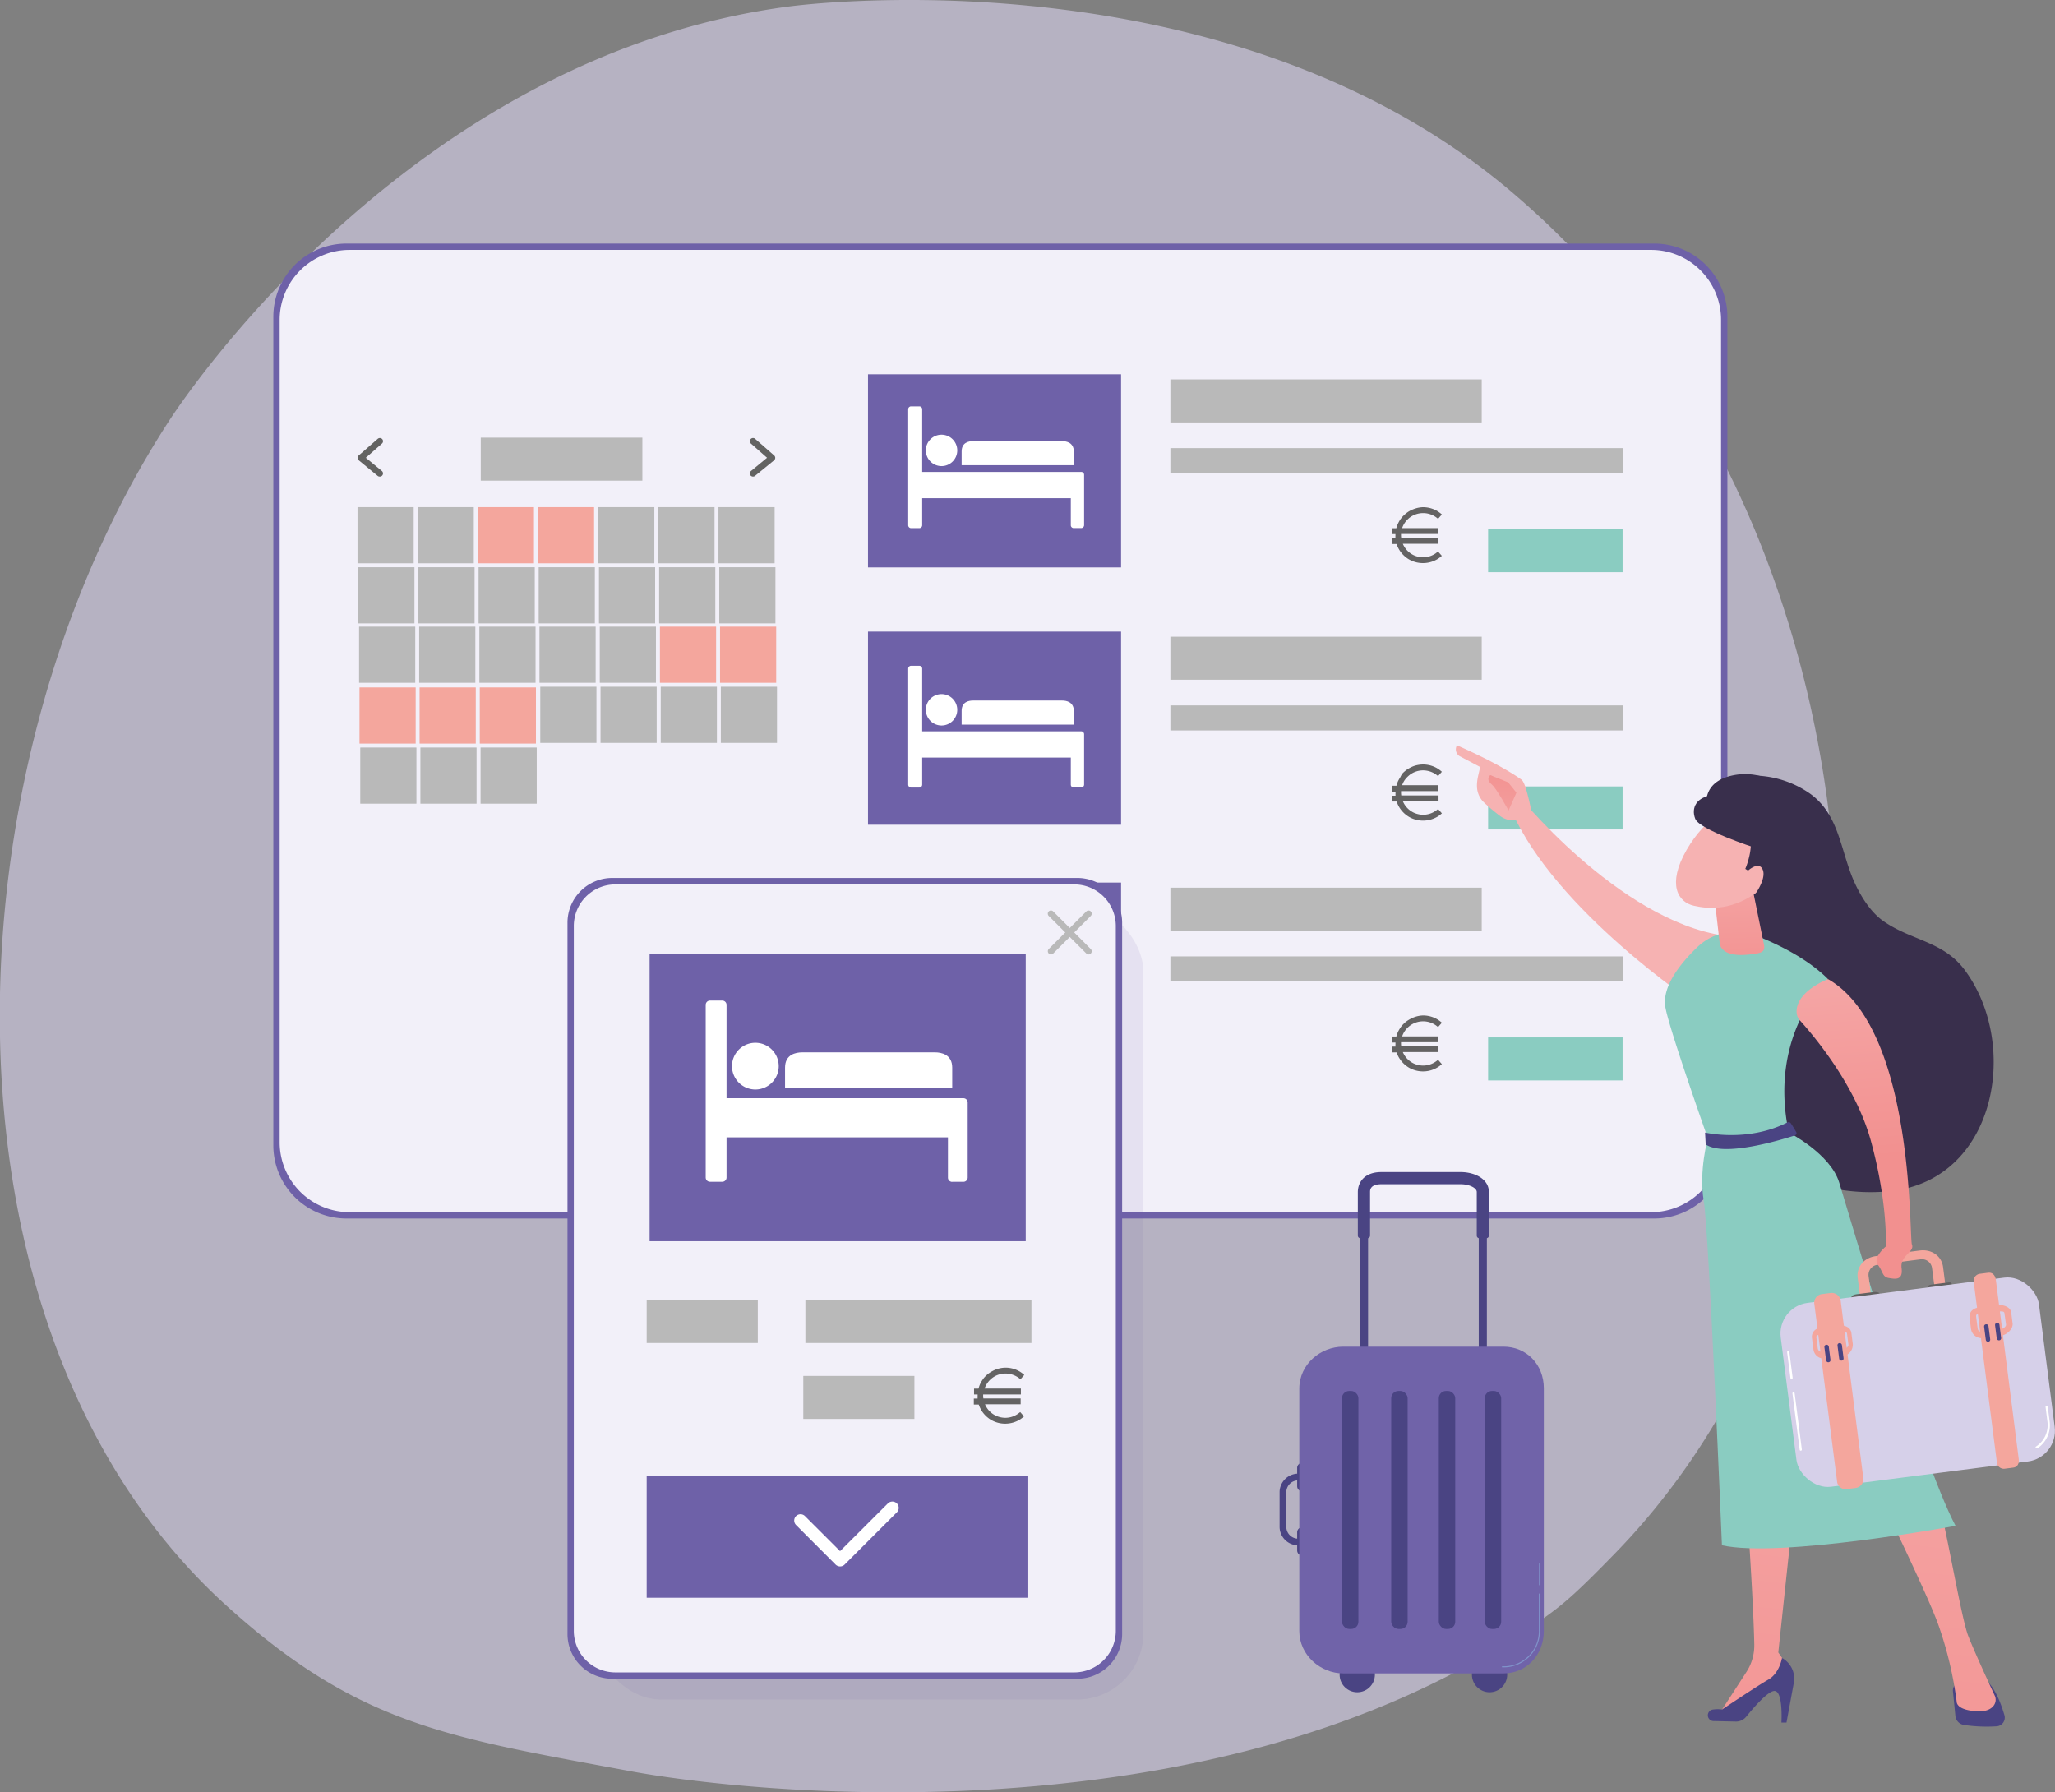 <?xml version="1.0" encoding="UTF-8"?><svg xmlns="http://www.w3.org/2000/svg" xmlns:xlink="http://www.w3.org/1999/xlink" viewBox="0 0 539.27 470.31"><rect x="0" y="0" width="539.27" height="470.31" fill="#808080" stroke="none"/><defs><style>.cls-1{isolation:isolate;}.cls-2,.cls-26{fill:#d6d0e9;}.cls-2{opacity:0.62;}.cls-12,.cls-3{fill:#f2f0f9;}.cls-3{fill-rule:evenodd;}.cls-11,.cls-4{fill:#6e61a8;}.cls-5{fill:#b9b9b9;}.cls-6{fill:#8accc1;}.cls-7{fill:#646363;}.cls-8{fill:#fff;}.cls-9{fill:#f4a69d;}.cls-10{fill:#636362;}.cls-11{opacity:0.1;}.cls-13{fill:#4a4483;}.cls-14{fill:#7063a9;}.cls-15{fill:#8093ca;}.cls-16{fill:url(#linear-gradient);}.cls-17{fill:url(#linear-gradient-2);}.cls-18{fill:url(#linear-gradient-3);}.cls-19{fill:#392f4c;}.cls-20{fill:url(#linear-gradient-4);}.cls-21{fill:url(#linear-gradient-5);}.cls-22{fill:url(#linear-gradient-6);}.cls-23{fill:url(#linear-gradient-7);}.cls-24{fill:url(#linear-gradient-8);}.cls-25{fill:#626161;}.cls-27{mix-blend-mode:soft-light;}.cls-28{fill:url(#linear-gradient-9);}</style><linearGradient id="linear-gradient" x1="1054.82" y1="809.16" x2="1110.01" y2="864.06" gradientTransform="translate(-1574.19 -569.55) rotate(-18.34)" gradientUnits="userSpaceOnUse"><stop offset="0" stop-color="#f2908f"/><stop offset="1" stop-color="#f6b2b2"/></linearGradient><linearGradient id="linear-gradient-2" x1="1063.77" y1="800.16" x2="1118.96" y2="855.05" xlink:href="#linear-gradient"/><linearGradient id="linear-gradient-3" x1="394.46" y1="200.43" x2="393.27" y2="233.67" gradientTransform="matrix(1, 0, 0, 1, 0, 0)" xlink:href="#linear-gradient"/><linearGradient id="linear-gradient-4" x1="4429.28" y1="175.91" x2="4449.1" y2="-55.73" gradientTransform="translate(-3971.37 221.88) rotate(1.32)" xlink:href="#linear-gradient"/><linearGradient id="linear-gradient-5" x1="4469.15" y1="179.36" x2="4488.98" y2="-52.34" gradientTransform="translate(-3971.37 221.88) rotate(1.32)" xlink:href="#linear-gradient"/><linearGradient id="linear-gradient-6" x1="4427.46" y1="-65.97" x2="4425.07" y2="-113.38" gradientTransform="translate(-3971.37 221.88) rotate(1.32)" xlink:href="#linear-gradient"/><linearGradient id="linear-gradient-7" x1="4393.72" y1="67.49" x2="4392.53" y2="100.73" gradientTransform="translate(-3916.83 -230.27) rotate(4.55)" xlink:href="#linear-gradient"/><linearGradient id="linear-gradient-8" x1="4403.85" y1="67.86" x2="4402.66" y2="101.09" gradientTransform="translate(-3916.83 -230.27) rotate(4.55)" xlink:href="#linear-gradient"/><linearGradient id="linear-gradient-9" x1="4459.12" y1="-20.37" x2="4451.89" y2="-94.79" gradientTransform="translate(-3971.37 221.88) rotate(1.32)" xlink:href="#linear-gradient"/></defs><g class="cls-1"><g id="Calque_2" data-name="Calque 2"><g id="Fond"><path class="cls-2" d="M424.1,407.33c-12.55,12.93-15.18,14.8-23.78,20.54-83.84,56-205.15,42.45-234.78,36.93-47.81-8.9-71.29-12-106-43.36-78.79-71.18-75-219.67-14.75-311.65C52,98.88,111,14.26,207.07,1.7c2.35-.31,113.62-15,188.7,47.9a223.81,223.81,0,0,1,44.08,50C498.49,190.18,498.68,330.45,424.1,407.33Z"/></g><g id="moteur_de_resa" data-name="moteur de resa"><path class="cls-3" d="M72.56,83.11V300.56a18.36,18.36,0,0,0,18.36,18.36H434.11a18.36,18.36,0,0,0,18.36-18.36V83.11a18.36,18.36,0,0,0-18.36-18.36H90.92A18.36,18.36,0,0,0,72.56,83.11Z"/><path class="cls-4" d="M434.11,319.75H90.92a19.19,19.19,0,0,1-19.19-19.19V83.11A19.19,19.19,0,0,1,90.92,63.92H434.11A19.19,19.19,0,0,1,453.3,83.11V300.56A19.19,19.19,0,0,1,434.11,319.75ZM91.75,318.09H433.28a18.36,18.36,0,0,0,18.36-18.36V83.94a18.36,18.36,0,0,0-18.36-18.36H91.75A18.36,18.36,0,0,0,73.39,83.94V299.73A18.36,18.36,0,0,0,91.75,318.09Z"/><rect class="cls-5" x="307.13" y="99.56" width="81.7" height="11.29"/><rect class="cls-6" x="390.51" y="138.86" width="35.29" height="11.29"/><path class="cls-7" d="M373.38,133.09h.1a7.45,7.45,0,0,1,3.77,1.06,8.25,8.25,0,0,1,.93.68l.19.17-1,1.15a5.8,5.8,0,0,0-3.92-1.51,5.82,5.82,0,0,0-3.61,1.25,7.65,7.65,0,0,0-.6.55,6,6,0,0,0-1.21,1.91l-.08.23h9.53v1.54h-9.83v.32a4.44,4.44,0,0,0,.06.74h9.78v1.52h-9.36a5.81,5.81,0,0,0,2.87,3,5.9,5.9,0,0,0,2.46.54,5.84,5.84,0,0,0,3.24-1c.19-.14.41-.31.66-.52h0l1,1.13h0a7.09,7.09,0,0,1-.91.72,7.4,7.4,0,0,1-4,1.19h0a7.32,7.32,0,0,1-3.75-1,6.36,6.36,0,0,1-.79-.55,6.29,6.29,0,0,1-.73-.66,6.64,6.64,0,0,1-.74-.89,7.86,7.86,0,0,1-.65-1.14,7.71,7.71,0,0,1-.3-.77h-1.3v-1.52h1a5.29,5.29,0,0,1,0-.66v-.41h-.94v-1.54h1.17a6.94,6.94,0,0,1,.4-1.15,10,10,0,0,1,.62-1.12,8.22,8.22,0,0,1,.64-.81,8.71,8.71,0,0,1,.65-.62,7.91,7.91,0,0,1,.95-.71,8.37,8.37,0,0,1,1.27-.61A7.35,7.35,0,0,1,373.38,133.09Z"/><rect class="cls-4" x="227.78" y="98.22" width="66.41" height="50.68"/><rect class="cls-5" x="307.13" y="117.59" width="118.78" height="6.57"/><path class="cls-8" d="M278.71,115.76H255.35c-1.14,0-3,.35-3,2.71v3.61h29.45v-3.61C281.75,116.11,279.85,115.76,278.71,115.76Z"/><polygon class="cls-8" points="245.95 124.59 241.24 124.59 241.24 107.39 239.07 107.39 239.07 137.83 241.24 137.83 241.24 129.97 281.75 129.98 281.75 137.83 283.73 137.82 283.73 124.59 245.95 124.59"/><path class="cls-8" d="M281.75,138.58a.77.77,0,0,1-.53-.22.75.75,0,0,1-.22-.53v-7.1H242v7.11a.76.76,0,0,1-.75.75h-2.17a.76.76,0,0,1-.75-.75V107.39a.75.75,0,0,1,.75-.75h2.17a.75.75,0,0,1,.75.75v16.45h41.74a.76.76,0,0,1,.75.75v13.23a.76.76,0,0,1-.75.75h-2Zm-41.92-1.5h.66V130a.78.78,0,0,1,.21-.54.83.83,0,0,1,.54-.21h40.51a.74.74,0,0,1,.75.75v7.09H283V125.35H241.24a.75.75,0,0,1-.75-.76V108.14h-.66Z"/><path class="cls-8" d="M247.06,114.07a4.12,4.12,0,1,1-4.1,4.12A4.11,4.11,0,0,1,247.06,114.07Z"/><rect class="cls-5" x="307.13" y="167.08" width="81.7" height="11.29"/><rect class="cls-6" x="390.51" y="206.37" width="35.29" height="11.29"/><path class="cls-7" d="M373.38,200.61h.1a7.33,7.33,0,0,1,3.77,1.06,8.25,8.25,0,0,1,.93.68l.19.17-1,1.14a5.94,5.94,0,0,0-3.92-1.51,5.79,5.79,0,0,0-3.61,1.26,7.65,7.65,0,0,0-.6.55,6.22,6.22,0,0,0-.79,1,6.3,6.3,0,0,0-.42.86l-.08.23h9.53v1.55h-9.82V208a4.52,4.52,0,0,0,.06.74h9.78v1.52h-9.36a5.79,5.79,0,0,0,2.87,3,5.94,5.94,0,0,0,2.46.54,5.76,5.76,0,0,0,3.24-1,7,7,0,0,0,.67-.51v0l1,1.14h0a9.44,9.44,0,0,1-.91.72,7.4,7.4,0,0,1-4,1.19h0a7.35,7.35,0,0,1-3.75-1,7.65,7.65,0,0,1-.79-.55,6.29,6.29,0,0,1-.73-.66,7.35,7.35,0,0,1-.74-.89,7.86,7.86,0,0,1-.65-1.14,7.71,7.71,0,0,1-.3-.77h-1.3v-1.52h1a5.33,5.33,0,0,1,0-.67v-.4h-.93v-1.55h1.17a7.42,7.42,0,0,1,.4-1.16,9.44,9.44,0,0,1,.63-1.11A6,6,0,0,1,368,203a6.79,6.79,0,0,1,.64-.61,6.39,6.39,0,0,1,1-.71,8.22,8.22,0,0,1,1.26-.62A7.58,7.58,0,0,1,373.38,200.61Z"/><rect class="cls-4" x="227.78" y="165.74" width="66.41" height="50.68"/><rect class="cls-5" x="307.13" y="185.11" width="118.78" height="6.57"/><path class="cls-8" d="M278.71,183.83H255.35c-1.14,0-3,.35-3,2.71v3.61h29.45v-3.61C281.75,184.18,279.85,183.83,278.71,183.83Z"/><polygon class="cls-8" points="245.95 192.67 241.24 192.67 241.24 175.46 239.07 175.46 239.07 205.9 241.24 205.9 241.24 198.04 281.75 198.05 281.75 205.9 283.73 205.89 283.73 192.67 245.95 192.67"/><path class="cls-8" d="M281.75,206.65a.77.77,0,0,1-.53-.22.75.75,0,0,1-.22-.53v-7.1H242v7.11a.76.76,0,0,1-.75.75h-2.17a.76.76,0,0,1-.75-.75V175.46a.75.75,0,0,1,.75-.75h2.17a.75.75,0,0,1,.75.75v16.45h41.74a.76.76,0,0,1,.75.76v13.22a.76.76,0,0,1-.75.75h-2Zm-41.92-1.5h.66V198a.74.74,0,0,1,.21-.53.79.79,0,0,1,.54-.22h40.51a.74.74,0,0,1,.75.75v7.09H283V193.42H241.24a.75.75,0,0,1-.75-.75V176.21h-.66Z"/><path class="cls-8" d="M247.06,182.14a4.12,4.12,0,1,1-4.1,4.12A4.12,4.12,0,0,1,247.06,182.14Z"/><rect class="cls-5" x="307.13" y="232.94" width="81.7" height="11.29"/><rect class="cls-6" x="390.51" y="272.23" width="35.29" height="11.29"/><path class="cls-7" d="M373.38,266.47h.1a7.33,7.33,0,0,1,3.77,1.06,7.17,7.17,0,0,1,.93.68,1.28,1.28,0,0,1,.19.17l-1,1.14a5.8,5.8,0,0,0-3.92-1.51,5.79,5.79,0,0,0-3.61,1.26,7.65,7.65,0,0,0-.6.55,6.22,6.22,0,0,0-.79,1.05,6.3,6.3,0,0,0-.42.86l-.08.23h9.53v1.53h-9.83v.32a4.35,4.35,0,0,0,.06.74h9.78v1.53h-9.36a5.83,5.83,0,0,0,2.87,3,5.94,5.94,0,0,0,2.46.54,5.76,5.76,0,0,0,3.24-1,5.89,5.89,0,0,0,.67-.52h0l1,1.14h0a7.91,7.91,0,0,1-.91.71,7.32,7.32,0,0,1-4,1.2h0a7.35,7.35,0,0,1-3.75-1,7.65,7.65,0,0,1-.79-.55,6.29,6.29,0,0,1-.73-.66,7.44,7.44,0,0,1-1.39-2c-.11-.25-.21-.5-.3-.77h-1.3v-1.53h1a5.07,5.07,0,0,1,0-.66v-.41h-.94V272h1.17a7.07,7.07,0,0,1,.4-1.16,8.7,8.7,0,0,1,.63-1.11,6,6,0,0,1,.64-.82c.31-.32.53-.53.64-.62a7,7,0,0,1,1-.7,8.22,8.22,0,0,1,1.26-.62A7.34,7.34,0,0,1,373.38,266.47Z"/><rect class="cls-4" x="227.78" y="231.6" width="66.41" height="50.68"/><rect class="cls-5" x="307.13" y="250.97" width="118.78" height="6.57"/><polygon class="cls-8" points="234.58 261.29 251.22 244.69 267.18 261.29 234.58 261.29"/><polygon class="cls-8" points="265.63 252.99 277.31 264.67 289.76 264.67 272.27 247.84 265.63 252.99"/><rect class="cls-5" x="93.82" y="133.08" width="14.74" height="14.74"/><rect class="cls-5" x="109.59" y="133.08" width="14.74" height="14.74"/><rect class="cls-9" x="125.38" y="133.08" width="14.74" height="14.74"/><rect class="cls-9" x="141.16" y="133.08" width="14.74" height="14.74"/><rect class="cls-5" x="156.97" y="133.08" width="14.74" height="14.74"/><rect class="cls-5" x="172.77" y="133.08" width="14.74" height="14.74"/><rect class="cls-5" x="188.54" y="133.08" width="14.74" height="14.74"/><rect class="cls-5" x="94.02" y="148.85" width="14.74" height="14.74"/><rect class="cls-5" x="109.8" y="148.85" width="14.74" height="14.74"/><rect class="cls-5" x="125.59" y="148.85" width="14.74" height="14.74"/><rect class="cls-5" x="141.36" y="148.85" width="14.74" height="14.74"/><rect class="cls-5" x="157.18" y="148.85" width="14.74" height="14.74"/><rect class="cls-5" x="172.97" y="148.85" width="14.74" height="14.74"/><rect class="cls-5" x="188.75" y="148.85" width="14.74" height="14.74"/><rect class="cls-5" x="94.23" y="164.44" width="14.74" height="14.74"/><rect class="cls-5" x="110" y="164.44" width="14.74" height="14.74"/><rect class="cls-5" x="125.8" y="164.44" width="14.74" height="14.74"/><rect class="cls-5" x="141.57" y="164.44" width="14.74" height="14.74"/><rect class="cls-5" x="157.39" y="164.44" width="14.74" height="14.74"/><rect class="cls-9" x="173.18" y="164.44" width="14.74" height="14.74"/><rect class="cls-9" x="188.95" y="164.44" width="14.74" height="14.74"/><rect class="cls-5" x="141.78" y="180.21" width="14.74" height="14.74"/><rect class="cls-5" x="157.59" y="180.21" width="14.74" height="14.74"/><rect class="cls-5" x="173.39" y="180.21" width="14.74" height="14.74"/><rect class="cls-5" x="189.16" y="180.21" width="14.74" height="14.74"/><rect class="cls-9" x="94.34" y="180.39" width="14.74" height="14.74"/><rect class="cls-9" x="110.11" y="180.39" width="14.74" height="14.74"/><rect class="cls-9" x="125.9" y="180.39" width="14.74" height="14.74"/><rect class="cls-5" x="94.54" y="196.16" width="14.74" height="14.74"/><rect class="cls-5" x="110.32" y="196.16" width="14.74" height="14.74"/><rect class="cls-5" x="126.11" y="196.16" width="14.74" height="14.74"/><path class="cls-10" d="M197.61,125.06a.83.83,0,0,1-.53-1.47l4.21-3.47-4.23-3.72a.85.85,0,0,1-.07-1.18.83.83,0,0,1,1.17-.07l5,4.37a.86.86,0,0,1,.28.64.9.9,0,0,1-.3.63l-5,4.08A.8.8,0,0,1,197.61,125.06Z"/><path class="cls-10" d="M99.63,125.06a.82.82,0,0,1-.53-.19l-4.95-4.08a.83.83,0,0,1-.3-.63.8.8,0,0,1,.28-.64l5-4.37a.83.83,0,0,1,1.1,1.25L96,120.12l4.21,3.47a.84.84,0,0,1,.11,1.17A.81.81,0,0,1,99.63,125.06Z"/><rect class="cls-5" x="126.16" y="114.84" width="42.41" height="11.29"/><rect class="cls-11" x="156.15" y="237.52" width="143.89" height="208.46" rx="17.4"/><rect class="cls-12" x="149.75" y="231.22" width="143.89" height="208.46" rx="10.91"/><path class="cls-4" d="M282.73,440.52H160.66a11.74,11.74,0,0,1-11.74-11.75V242.14a11.74,11.74,0,0,1,11.74-11.75H282.73a11.75,11.75,0,0,1,11.74,11.75V428.77A11.75,11.75,0,0,1,282.73,440.52Zm-121.24-1.66H281.9a10.92,10.92,0,0,0,10.91-10.92V243a10.92,10.92,0,0,0-10.91-10.92H161.49A10.91,10.91,0,0,0,150.58,243v185A10.91,10.91,0,0,0,161.49,438.86Z"/><rect class="cls-4" x="169.7" y="387.24" width="100.14" height="32.03"/><path class="cls-5" d="M275.79,250.46a.84.84,0,0,1-.59-1.42l9.87-9.87a.83.83,0,0,1,1.17,1.18l-9.86,9.86A.81.81,0,0,1,275.79,250.46Z"/><path class="cls-5" d="M285.66,250.46a.79.79,0,0,1-.59-.25l-9.87-9.86a.83.83,0,1,1,1.18-1.18l9.86,9.87a.82.82,0,0,1,0,1.17A.79.79,0,0,1,285.66,250.46Z"/><path class="cls-8" d="M220.45,411.05a1.69,1.69,0,0,1-1.18-.49L208.9,400.18a1.65,1.65,0,1,1,2.34-2.34l9.21,9.2L233,394.51a1.68,1.68,0,0,1,2.35,0,1.66,1.66,0,0,1,0,2.35l-13.7,13.7A1.67,1.67,0,0,1,220.45,411.05Z"/><rect class="cls-5" x="211.35" y="341.13" width="59.32" height="11.29"/><path class="cls-7" d="M263.8,358.89h.1a7.33,7.33,0,0,1,3.77,1.06,9.28,9.28,0,0,1,.94.68l.18.17-1,1.14a5.94,5.94,0,0,0-3.92-1.51,5.79,5.79,0,0,0-3.61,1.26,7.65,7.65,0,0,0-.6.55,6.22,6.22,0,0,0-.79,1.05,6.93,6.93,0,0,0-.42.86l-.08.23h9.53v1.54H258v.32a4.52,4.52,0,0,0,.06.74h9.78v1.52h-9.36a5.76,5.76,0,0,0,2.87,3,6,6,0,0,0,2.46.55,5.77,5.77,0,0,0,3.24-1c.19-.13.42-.3.67-.51v0l1,1.14h0a9.44,9.44,0,0,1-.91.72,7.4,7.4,0,0,1-4,1.19h0a7.35,7.35,0,0,1-3.75-1,6.36,6.36,0,0,1-.79-.55,6.29,6.29,0,0,1-.73-.66,7.35,7.35,0,0,1-.74-.89,7.86,7.86,0,0,1-.65-1.14,7.71,7.71,0,0,1-.3-.77h-1.3V367h1a5.29,5.29,0,0,1,0-.66v-.41h-.94v-1.54h1.17a7.42,7.42,0,0,1,.4-1.16,9.44,9.44,0,0,1,.63-1.11,6,6,0,0,1,.64-.82,6.79,6.79,0,0,1,.64-.61,6.94,6.94,0,0,1,1-.71,8.71,8.71,0,0,1,1.26-.62A7.58,7.58,0,0,1,263.8,358.89Z"/><rect class="cls-5" x="210.8" y="361.06" width="29.16" height="11.29"/><rect class="cls-4" x="170.47" y="250.39" width="98.7" height="75.32"/><path class="cls-8" d="M245.34,276.15H210.55c-1.7,0-4.54.52-4.54,4v5.38h43.87v-5.38C249.88,276.68,247,276.15,245.34,276.15Z"/><polygon class="cls-8" points="196.55 289.31 189.53 289.31 189.53 263.69 186.31 263.69 186.31 309.03 189.53 309.03 189.53 297.32 249.88 297.33 249.88 309.03 252.82 309.01 252.82 289.31 196.55 289.31"/><path class="cls-8" d="M249.88,310.14a1.16,1.16,0,0,1-.79-.32,1.13,1.13,0,0,1-.33-.79V298.45h-58.1V309a1.12,1.12,0,0,1-1.12,1.11h-3.23a1.12,1.12,0,0,1-1.12-1.11V263.69a1.13,1.13,0,0,1,1.12-1.13h3.23a1.13,1.13,0,0,1,1.12,1.13v24.5h62.16a1.12,1.12,0,0,1,1.12,1.12V309a1.12,1.12,0,0,1-1.12,1.12h-2.94Zm-62.45-2.23h1V297.32a1.11,1.11,0,0,1,1.12-1.13h0l60.34,0a1.12,1.12,0,0,1,1.12,1.12V307.9h.7V290.43H189.54a1.12,1.12,0,0,1-1.12-1.12v-24.5h-1Z"/><path class="cls-8" d="M198.21,273.64a6.13,6.13,0,1,1-6.12,6.13A6.13,6.13,0,0,1,198.21,273.64Z"/><rect class="cls-5" x="169.7" y="341.13" width="29.16" height="11.29"/><path class="cls-13" d="M335.79,391.37v9.44a4.9,4.9,0,0,0,4.61,4.7,4.58,4.58,0,0,0,.53,0h.8a5.22,5.22,0,0,0,1.38-.18V403.5a3.68,3.68,0,0,1-1.38.26h-.8a4.58,4.58,0,0,1-.53,0,3.11,3.11,0,0,1-2.84-2.92v-9.44a3.11,3.11,0,0,1,2.84-2.92,4.55,4.55,0,0,1,.53,0h.8a3.68,3.68,0,0,1,1.38.26v-1.85a5.22,5.22,0,0,0-1.38-.18h-.8l-.53,0A4.91,4.91,0,0,0,335.79,391.37Z"/><path class="cls-13" d="M340.4,385.1V390a1.35,1.35,0,0,0,1.36,1.35,1.33,1.33,0,0,0,1.35-1.35V385.1a1.36,1.36,0,0,0-2.71,0Z"/><path class="cls-13" d="M340.4,402v4.85a1.35,1.35,0,0,0,1.36,1.35,1.33,1.33,0,0,0,1.35-1.35V402a1.36,1.36,0,0,0-2.71,0Z"/><circle class="cls-13" cx="390.89" cy="439.44" r="4.63"/><circle class="cls-13" cx="390.89" cy="439.44" r="3.3"/><circle class="cls-13" cx="356.17" cy="439.44" r="4.63"/><circle class="cls-13" cx="356.17" cy="439.44" r="3.3"/><rect class="cls-13" x="388.05" y="324.22" width="2.13" height="31.18"/><rect class="cls-13" x="356.88" y="324.22" width="2.13" height="31.18"/><path class="cls-14" d="M352.5,353.38h42.05c6,0,10.58,4.65,10.58,10.95V428c0,6.3-4.58,11.12-10.58,11.12H352.5c-6,0-11.54-4.82-11.54-11.12V364.33C341,358,346.5,353.38,352.5,353.38Z"/><path class="cls-14" d="M344.4,367.2c0-5.74,4.53-9.51,10-9.51h38.26c5.47,0,9,3.77,9,9.51v57.9c0,5.73-3.57,10.11-9,10.11H354.39a10,10,0,0,1-10-10.11Z"/><rect class="cls-13" x="389.63" y="365.01" width="4.31" height="62.45" rx="1.89"/><rect class="cls-13" x="377.57" y="365.01" width="4.31" height="62.45" rx="1.89"/><rect class="cls-13" x="365.08" y="365.01" width="4.31" height="62.45" rx="1.89"/><rect class="cls-13" x="352.16" y="365.01" width="4.31" height="62.45" rx="1.89"/><path class="cls-13" d="M362.53,307.56h20.76c3.69,0,7.42,1.8,7.42,5.24v11.45a.68.68,0,0,1-.68.68H388.2a.68.68,0,0,1-.67-.68V312.8c0-1.09-2-2.05-4.24-2.05H362.53c-3,0-3,1.55-3,2.05v11.45a.68.68,0,0,1-.68.68H357a.69.69,0,0,1-.68-.68V312.8C356.34,310.27,358,307.56,362.53,307.56Z"/><path class="cls-15" d="M394.26,437.53h.62a9.5,9.5,0,0,0,9.21-9.75v-9.49a.13.13,0,0,0-.13-.13.13.13,0,0,0-.14.13v9.49a9.23,9.23,0,0,1-8.94,9.48h-.62a.14.14,0,0,0-.14.14A.13.13,0,0,0,394.26,437.53Z"/><path class="cls-15" d="M404,416a.13.13,0,0,0,.13-.13v-5.49a.13.13,0,0,0-.13-.13.13.13,0,0,0-.14.13v5.49A.13.13,0,0,0,404,416Z"/><path class="cls-16" d="M397.54,207.65s26.9,33.84,55,37.9c0,0-3.68,15.73-7.6,17.91,0,0-36.63-24.4-48.19-50.5Z"/><path class="cls-17" d="M398.51,215.11c0,.76,2.86,1,3.4-2.31-.4-1.36-1.49-7.39-2.65-8.22-6.21-4.41-16.92-9-16.92-9a2.08,2.08,0,0,0,.66,2.82l5.41,2.86c-.34,1.8-.94,3.42-.81,5.42a5.94,5.94,0,0,0,1.94,4,50,50,0,0,0,4,3.36A5.85,5.85,0,0,0,398.51,215.11Z"/><path class="cls-18" d="M397.94,208l-2.18-2.71-4.69-1.9c-.63.64-.84,1.43.41,2.48s4.39,6.83,4.39,6.83Z"/><path class="cls-19" d="M461.34,203.55A26.25,26.25,0,0,1,475,208.27c7.13,5.11,7.89,13.62,10.8,21.23,1.59,4.17,4.44,9.27,8.15,12,7.3,5.3,15.89,5.36,21.6,13,14.55,19.56,8.32,54.71-18.95,58-16.85,2-38.81-4.84-40.81-24.49C453,260.63,452.28,201.4,461.34,203.55Z"/><path class="cls-13" d="M512.49,443.82l.64,6.45a2.65,2.65,0,0,0,2.28,2.38A40.47,40.47,0,0,0,524,453a2.28,2.28,0,0,0,2-2.91c-.73-2.51-2.09-6.27-4.12-8.51l-7.15-.17A2.2,2.2,0,0,0,512.49,443.82Z"/><path class="cls-20" d="M458.29,367.1l-1.37,7.07s3.1,41,3.44,57.35a12.8,12.8,0,0,1-2.07,7.24L451,450l18.08-10.11.41-2.17-2.83-4.09,4.88-45.72a14,14,0,0,0-1.42-7.81l-3.53-7Z"/><path class="cls-13" d="M449.79,451.63l5.7.13a3.45,3.45,0,0,0,2.75-1.27c1.83-2.27,5.61-6.68,7.37-6.76,2.37-.1,1.87,8.3,1.87,8.3l1.33,0,1.92-10.41a6.18,6.18,0,0,0-3.1-6.55s-.63,4-3.6,5.69-12.13,7.84-12.13,7.84a8,8,0,0,0-2.32,0A1.51,1.51,0,0,0,449.79,451.63Z"/><path class="cls-21" d="M482.65,371s22.61,45.41,26.14,55.74a98.35,98.35,0,0,1,4.67,19.72c0,1.26,1.6,2.51,5.93,2.61,2.24,0,3.35-.82,3.91-1.67a2.52,2.52,0,0,0,.15-2.45c-1.3-2.8-5.44-11.75-7-15.8-1.81-4.83-5.44-26.64-7.53-34.24s-4.46-15.85-14.15-23.62C494.82,371.32,488.2,364.53,482.65,371Z"/><path class="cls-6" d="M469.41,297.18c-5.51-26,10.29-40.26,10.29-40.26-5.24-5.26-12.94-9.05-18.81-11.39a14.55,14.55,0,0,0-15.47,3c-4.53,4.36-9.37,10.45-8.38,15.85,1,5.71,11.13,34.33,11.13,34.33S458,303.68,469.41,297.18Z"/><path class="cls-6" d="M482.64,310.29c-2.31-7.54-13.23-13.11-13.23-13.11-11.42,6.5-21.24,1.57-21.24,1.57s-2.42,8.46-1.07,16.41,4.77,90.34,4.77,90.34c15.12,3.43,61.31-5.1,61.31-5.1C503.9,383,485,317.83,482.64,310.29Z"/><path class="cls-22" d="M459.13,229.38l3.76,18.46c.43,2-.79,2.23-2.79,2.51-3.17.44-7.25.57-8.59-2a2.24,2.24,0,0,1-.23-.85L449.5,232a2.78,2.78,0,0,1,1.69-2.88l4.16-1.73A2.77,2.77,0,0,1,459.13,229.38Z"/><path class="cls-23" d="M454.6,211.67s-6.77,2.25-12,11.35-2.23,13.73,1.9,14.66S454.9,239,462,233.44,463.36,209.08,454.6,211.67Z"/><path class="cls-24" d="M459.21,229.69s3.06-6.93,6.17-3.83-3.23,6.37-5.69,7.39Z"/><path class="cls-19" d="M458,228s6-13.45-6.22-14.59l-3.05,1.79s-3.89-8,3.79-11.1a15.76,15.76,0,0,1,20.8,11.26c2.35,10.21,0,16.49-5.61,20.83s-7.34-1.22-7.34-1.22,3.2-4.23,2.23-6.7-3.87.18-3.87.18Z"/><path class="cls-19" d="M517,278.47h0a.17.17,0,0,1-.12-.19c2.73-12.51-7.14-19.15-15.85-25a.16.16,0,0,1-.05-.23.17.17,0,0,1,.23,0c8.79,5.91,18.76,12.62,16,25.33A.17.17,0,0,1,517,278.47Z"/><path class="cls-19" d="M486.52,241.15a.15.15,0,0,1-.13-.07c-2.25-3.25-3.45-7.12-4.61-10.86s-2.33-7.53-4.55-10.83a44.17,44.17,0,0,0-6.51-7.25l-1.38-1.33a.16.16,0,0,1,0-.23.16.16,0,0,1,.22,0l1.38,1.33a44.44,44.44,0,0,1,6.56,7.3c2.24,3.34,3.43,7.19,4.59,10.92s2.34,7.55,4.56,10.77a.14.14,0,0,1,0,.22A.14.14,0,0,1,486.52,241.15Z"/><path class="cls-19" d="M460.47,222.44s-14.46-4.69-15.6-7.56.27-5.84,4.89-6.27S468.35,211.36,460.47,222.44Z"/><path class="cls-13" d="M469.07,294.53a.69.69,0,0,1,.85.2,25,25,0,0,1,1.48,2.41.62.62,0,0,1,0,.5,1,1,0,0,1-.5.35c-3.17,1-18.34,5.72-23.29,2.32l-.17-3.12S458.57,299.85,469.07,294.53Z"/><path class="cls-9" d="M487.5,335.37l.75,5.86,2.87-.36-.75-5.87a2.66,2.66,0,0,1,2.21-3.08l11.5-1.47a2.67,2.67,0,0,1,2.94,2.42l.76,5.86,2.87-.37-.75-5.86c-.39-3-3.09-4.74-6.12-4.35l-11.5,1.47C489.26,330,487.11,332.35,487.5,335.37Z"/><path class="cls-25" d="M505.94,338v.05c.09.66.52.82,1.14.74l4.4-.57c.61-.08.86-.32.78-1v0c-.08-.66-.38-.77-1-.69l-4.4.56C506.24,337.17,505.85,337.37,505.94,338Z"/><path class="cls-25" d="M485.84,340.61v.05c.09.66.93.76,1.55.68l4.4-.56c.61-.08,1.6-.42,1.52-1.08v-.05c-.08-.66-1.12-.67-1.73-.59l-4.4.56C486.55,339.7,485.75,340,485.84,340.61Z"/><rect class="cls-26" x="469.1" y="338.34" width="68.32" height="48.64" rx="8.13" transform="translate(-42.07 67.02) rotate(-7.31)"/><path class="cls-26" d="M469.6,352.28a7.38,7.38,0,0,1,6.65-8.11L524.71,338a7.4,7.4,0,0,1,8.49,6.17l3.65,28.49a7.46,7.46,0,0,1-6.64,8.2L481.75,387a7.47,7.47,0,0,1-8.5-6.26Z"/><path class="cls-9" d="M524,383.6a1.84,1.84,0,0,0,2.06,1.81l2.26-.29c1.16-.15,1.57-1.13,1.43-2.26l-6-47c-.15-1.12-.8-2-2-1.88l-2.26.29a1.89,1.89,0,0,0-1.52,2.33Z"/><path class="cls-9" d="M517.22,348.66l-.36-2.88c-.19-1.47.85-2.49,2.45-2.69l4.67-.6c1.7-.22,3.6.47,3.79,1.89l.37,2.88c.19,1.48-1.52,3.06-3.13,3.27l-4.67.6A2.84,2.84,0,0,1,517.22,348.66Zm2.31-3.85c-.83.1-1,.06-.95.75l.37,2.88c.08.66.33,1.07,1.17,1l4.67-.6c.9-.11,1.7-.69,1.62-1.32L526,344.6c-.07-.62-1-.5-1.84-.39Z"/><rect class="cls-13" x="523.75" y="347.13" width="1.16" height="4.63" rx="0.54" transform="translate(-40.19 69.53) rotate(-7.31)"/><rect class="cls-13" x="520.88" y="347.5" width="1.16" height="4.63" rx="0.54" transform="translate(-40.46 69.57) rotate(-7.35)"/><path class="cls-9" d="M482.12,389a2.23,2.23,0,0,0,2.51,1.76l2.26-.29A2.35,2.35,0,0,0,489,388.1l-6-47a2.4,2.4,0,0,0-2.65-1.8l-2.26.29a2.28,2.28,0,0,0-2,2.39Z"/><path class="cls-9" d="M475.87,354l-.37-2.87a2.34,2.34,0,0,1,2.34-2.68l4.67-.6c1.7-.22,3.15.53,3.33,1.95l.37,2.88a3.06,3.06,0,0,1-2.67,3.21l-4.67.6A2.74,2.74,0,0,1,475.87,354Zm2.19-3.83c-.83.11-1.5.12-1.41.81l.37,2.88c.09.66.79,1,1.63.91l4.67-.6c.9-.12,1.82-.72,1.74-1.35l-.37-2.87c-.08-.62-1.08-.49-2-.38Z"/><rect class="cls-13" x="482.4" y="352.44" width="1.16" height="4.63" rx="0.54" transform="translate(-41.2 64.32) rotate(-7.31)"/><rect class="cls-13" x="478.96" y="352.88" width="1.16" height="4.63" rx="0.54" transform="translate(-41.28 63.88) rotate(-7.31)"/><g class="cls-27"><path class="cls-8" d="M534.47,380.08a.42.42,0,0,0,.15,0,7.27,7.27,0,0,0,3.25-7l-.51-4a.29.29,0,0,0-.32-.22.28.28,0,0,0-.25.29l.5,3.95a6.7,6.7,0,0,1-3,6.49.27.27,0,0,0-.08.37A.25.25,0,0,0,534.47,380.08Z"/></g><g class="cls-27"><path class="cls-8" d="M472.59,380.68a.29.29,0,0,0,.25-.3l-1.9-14.81a.28.28,0,0,0-.32-.22.28.28,0,0,0-.25.29l1.9,14.82A.29.29,0,0,0,472.59,380.68Z"/><path class="cls-8" d="M470.17,361.86a.29.29,0,0,0,.26-.3l-.87-6.79a.29.29,0,0,0-.58.07l.87,6.8A.29.29,0,0,0,470.17,361.86Z"/></g><path class="cls-28" d="M472.17,267.58c.89,1.05,14.27,15.32,18.79,31.81s3.91,27.7,3.91,27.7-3.51,2.92-2.09,4.79,1.15,3.2,2.85,3.48,3.82.7,3.38-2.61,3.49-4.19,2.72-6.16.77-56.06-21.71-69.48a3.37,3.37,0,0,1-.32-.19C470.71,260.74,470.73,265.88,472.17,267.58Z"/></g></g></g></svg>